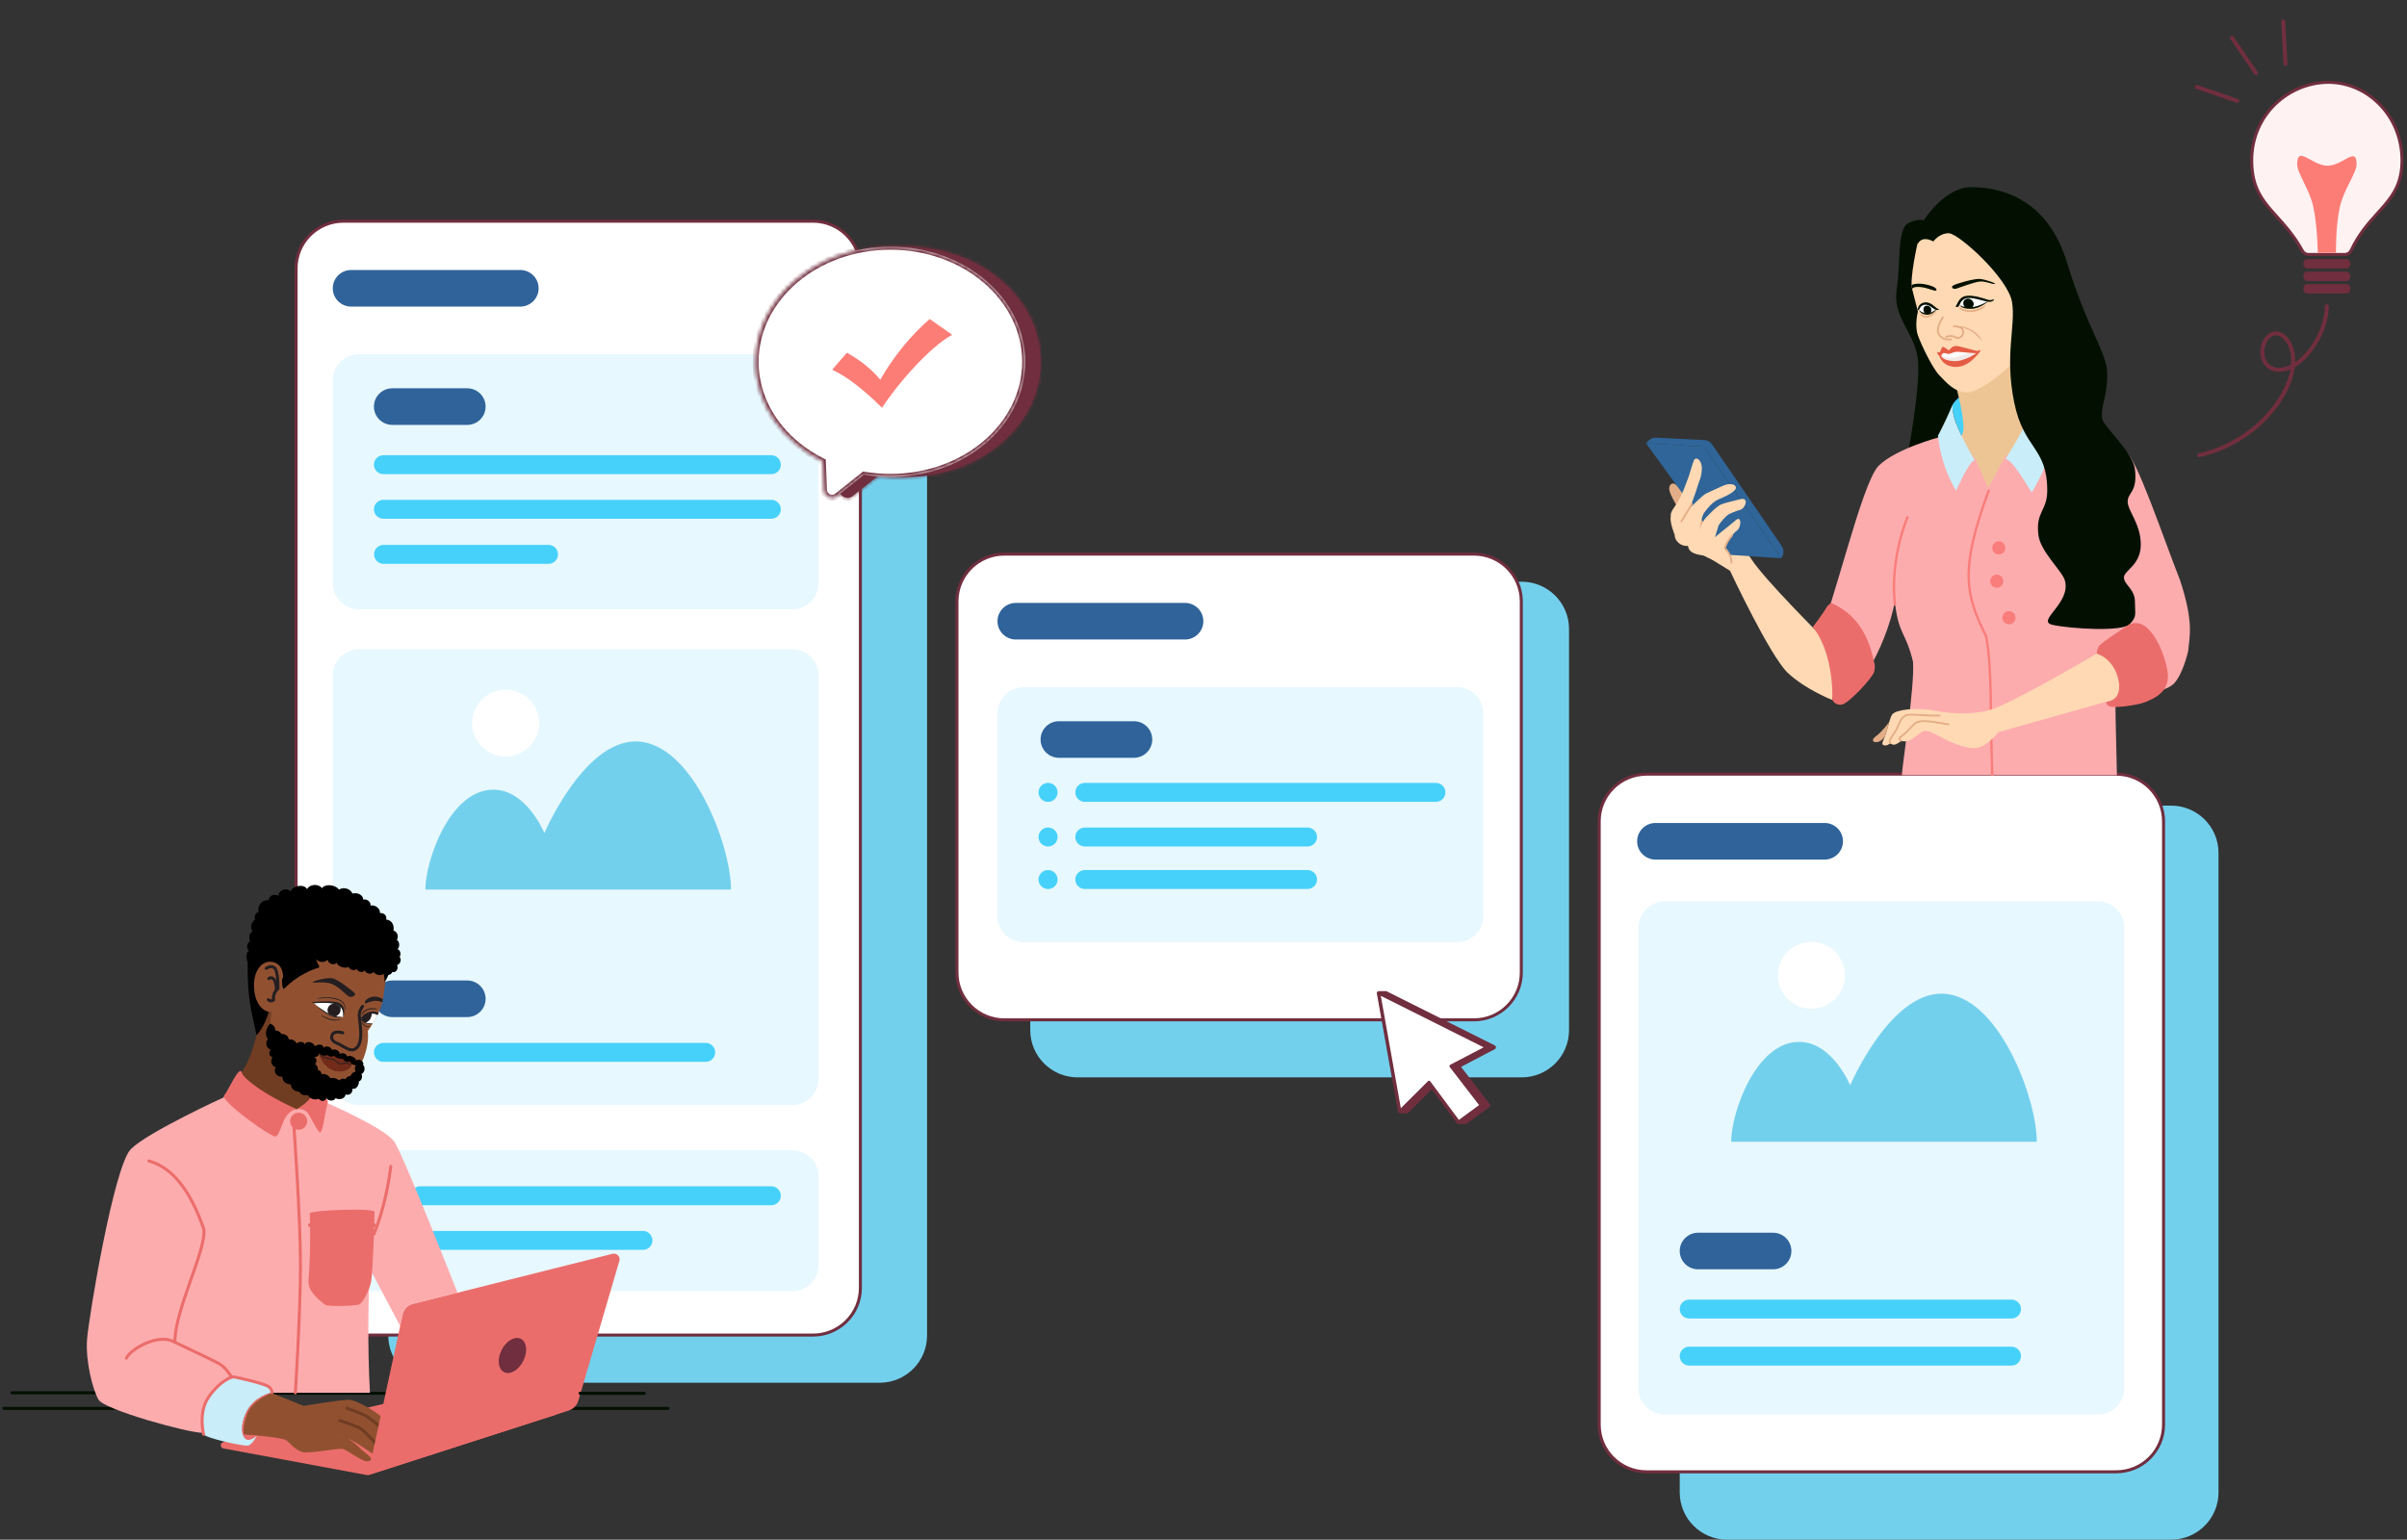 <svg width="597" height="382" viewBox="0 0 597 382" fill="none" xmlns="http://www.w3.org/2000/svg">
<rect x="0" y="0" width="597" height="382" fill="#333333" stroke="none"/>
<path d="M538.479 199.877H428.386C421.886 199.877 416.617 205.125 416.617 211.599V370.278C416.617 376.752 421.886 382 428.386 382H538.479C544.979 382 550.248 376.752 550.248 370.278V211.599C550.248 205.125 544.979 199.877 538.479 199.877Z" fill="#73D0ED"/>
<path d="M524.871 192.073H408.392C401.904 192.073 396.645 197.312 396.645 203.773V353.461C396.645 359.923 401.904 365.161 408.392 365.161H524.871C531.359 365.161 536.618 359.923 536.618 353.461V203.773C536.618 197.312 531.359 192.073 524.871 192.073Z" fill="white" stroke="#702E3E" stroke-width="0.75" stroke-miterlimit="10"/>
<path d="M452.549 204.184H410.61C408.092 204.184 406.051 206.216 406.051 208.724C406.051 211.231 408.092 213.264 410.61 213.264H452.549C455.067 213.264 457.107 211.231 457.107 208.724C457.107 206.216 455.067 204.184 452.549 204.184Z" fill="#2F639A"/>
<path d="M520.379 223.665H412.883C409.301 223.665 406.396 226.557 406.396 230.125V344.481C406.396 348.049 409.301 350.941 412.883 350.941H520.379C523.961 350.941 526.865 348.049 526.865 344.481V230.125C526.865 226.557 523.961 223.665 520.379 223.665Z" fill="#E7F8FE"/>
<path d="M439.755 305.841H421.175C418.658 305.841 416.617 307.873 416.617 310.381C416.617 312.888 418.658 314.921 421.175 314.921H439.755C442.272 314.921 444.313 312.888 444.313 310.381C444.313 307.873 442.272 305.841 439.755 305.841Z" fill="#2F639A"/>
<path d="M498.891 322.436H418.98C417.675 322.436 416.617 323.487 416.617 324.783C416.617 326.08 417.675 327.131 418.98 327.131H498.891C500.196 327.131 501.254 326.08 501.254 324.783C501.254 323.487 500.196 322.436 498.891 322.436Z" fill="#46D1FA"/>
<path d="M498.891 334.113H418.98C417.675 334.113 416.617 335.164 416.617 336.461C416.617 337.758 417.675 338.809 418.98 338.809H498.891C500.196 338.809 501.254 337.758 501.254 336.461C501.254 335.164 500.196 334.113 498.891 334.113Z" fill="#46D1FA"/>
<path d="M505.177 283.274C505.177 272.351 495.525 246.532 481.504 246.532C468.62 246.532 458.891 269.265 458.891 269.265C458.891 269.265 454.477 258.498 446.252 258.498C435.463 258.498 429.378 276.07 429.378 283.285H505.177V283.274Z" fill="#73D0ED"/>
<path d="M449.272 250.272C453.87 250.272 457.598 246.56 457.598 241.98C457.598 237.401 453.87 233.688 449.272 233.688C444.674 233.688 440.947 237.401 440.947 241.98C440.947 246.56 444.674 250.272 449.272 250.272Z" fill="white"/>
<path d="M218.164 66.7H108.071C101.571 66.7 96.302 71.948 96.302 78.422V331.343C96.302 337.817 101.571 343.065 108.071 343.065H218.164C224.664 343.065 229.933 337.817 229.933 331.343V78.422C229.933 71.948 224.664 66.7 218.164 66.7Z" fill="#73D0ED"/>
<path d="M201.635 54.878H85.201C78.701 54.878 73.432 60.126 73.432 66.6V319.521C73.432 325.995 78.701 331.243 85.201 331.243H201.635C208.135 331.243 213.404 325.995 213.404 319.521V66.6C213.404 60.126 208.135 54.878 201.635 54.878Z" fill="white" stroke="#702E3E" stroke-width="0.75" stroke-miterlimit="10"/>
<path d="M196.519 87.902H89.024C85.441 87.902 82.537 90.794 82.537 94.362V144.702C82.537 148.27 85.441 151.162 89.024 151.162H196.519C200.102 151.162 203.006 148.27 203.006 144.702V94.362C203.006 90.794 200.102 87.902 196.519 87.902Z" fill="#E7F8FE"/>
<path d="M196.519 285.365H89.024C85.441 285.365 82.537 288.258 82.537 291.826V313.893C82.537 317.461 85.441 320.354 89.024 320.354H196.519C200.102 320.354 203.006 317.461 203.006 313.893V291.826C203.006 288.258 200.102 285.365 196.519 285.365Z" fill="#E7F8FE"/>
<path d="M196.519 161.097H89.024C85.441 161.097 82.537 163.99 82.537 167.558V267.705C82.537 271.273 85.441 274.165 89.024 274.165H196.519C200.102 274.165 203.006 271.273 203.006 267.705V167.558C203.006 163.99 200.102 161.097 196.519 161.097Z" fill="#E7F8FE"/>
<path d="M129.035 66.989H87.096C84.578 66.989 82.537 69.021 82.537 71.529C82.537 74.036 84.578 76.069 87.096 76.069H129.035C131.553 76.069 133.594 74.036 133.594 71.529C133.594 69.021 131.553 66.989 129.035 66.989Z" fill="#2F639A"/>
<path d="M115.884 96.338H97.305C94.787 96.338 92.746 98.371 92.746 100.878C92.746 103.385 94.787 105.418 97.305 105.418H115.884C118.401 105.418 120.442 103.385 120.442 100.878C120.442 98.371 118.401 96.338 115.884 96.338Z" fill="#2F639A"/>
<path d="M115.884 243.262H97.305C94.787 243.262 92.746 245.295 92.746 247.802C92.746 250.309 94.787 252.342 97.305 252.342H115.884C118.401 252.342 120.442 250.309 120.442 247.802C120.442 245.295 118.401 243.262 115.884 243.262Z" fill="#2F639A"/>
<path d="M191.304 112.944H95.109C93.804 112.944 92.746 113.995 92.746 115.292C92.746 116.588 93.804 117.64 95.109 117.64H191.304C192.608 117.64 193.666 116.588 193.666 115.292C193.666 113.995 192.608 112.944 191.304 112.944Z" fill="#46D1FA"/>
<path d="M191.304 124.011H95.109C93.804 124.011 92.746 125.062 92.746 126.359C92.746 127.655 93.804 128.706 95.109 128.706H191.304C192.608 128.706 193.666 127.655 193.666 126.359C193.666 125.062 192.608 124.011 191.304 124.011Z" fill="#46D1FA"/>
<path d="M191.304 294.323H104.237C102.932 294.323 101.874 295.375 101.874 296.671C101.874 297.968 102.932 299.019 104.237 299.019H191.304C192.609 299.019 193.667 297.968 193.667 296.671C193.667 295.375 192.609 294.323 191.304 294.323Z" fill="#46D1FA"/>
<path d="M159.462 305.402H104.237C102.932 305.402 101.874 306.453 101.874 307.749C101.874 309.046 102.932 310.097 104.237 310.097H159.462C160.767 310.097 161.825 309.046 161.825 307.749C161.825 306.453 160.767 305.402 159.462 305.402Z" fill="#46D1FA"/>
<path d="M175.02 258.747H95.109C93.804 258.747 92.746 259.798 92.746 261.095C92.746 262.391 93.804 263.442 95.109 263.442H175.02C176.325 263.442 177.383 262.391 177.383 261.095C177.383 259.798 176.325 258.747 175.02 258.747Z" fill="#46D1FA"/>
<path d="M136.034 135.189H95.142C93.837 135.189 92.779 136.24 92.779 137.537C92.779 138.833 93.837 139.884 95.142 139.884H136.034C137.339 139.884 138.397 138.833 138.397 137.537C138.397 136.24 137.339 135.189 136.034 135.189Z" fill="#46D1FA"/>
<path d="M181.306 220.695C181.306 209.772 171.654 183.953 157.634 183.953C144.75 183.953 135.02 206.686 135.02 206.686C135.02 206.686 130.606 195.919 122.381 195.919C111.593 195.919 105.507 213.491 105.507 220.706H181.306V220.695Z" fill="#73D0ED"/>
<path d="M125.413 187.694C130.011 187.694 133.738 183.981 133.738 179.402C133.738 174.822 130.011 171.11 125.413 171.11C120.815 171.11 117.087 174.822 117.087 179.402C117.087 183.981 120.815 187.694 125.413 187.694Z" fill="white"/>
<path d="M95.109 299.03C96.414 299.03 97.472 297.976 97.472 296.677C97.472 295.377 96.414 294.323 95.109 294.323C93.804 294.323 92.746 295.377 92.746 296.677C92.746 297.976 93.804 299.03 95.109 299.03Z" fill="#83BAA0"/>
<path d="M95.109 310.108C96.414 310.108 97.472 309.055 97.472 307.755C97.472 306.455 96.414 305.402 95.109 305.402C93.804 305.402 92.746 306.455 92.746 307.755C92.746 309.055 93.804 310.108 95.109 310.108Z" fill="#83BAA0"/>
<path d="M377.392 144.323H267.299C260.799 144.323 255.53 149.571 255.53 156.045V255.582C255.53 262.056 260.799 267.304 267.299 267.304H377.392C383.892 267.304 389.161 262.056 389.161 255.582V156.045C389.161 149.571 383.892 144.323 377.392 144.323Z" fill="#73D0ED"/>
<path d="M365.556 137.474H249.121C242.621 137.474 237.352 142.722 237.352 149.196V241.307C237.352 247.781 242.621 253.029 249.121 253.029H365.556C372.056 253.029 377.325 247.781 377.325 241.307V149.196C377.325 142.722 372.056 137.474 365.556 137.474Z" fill="white" stroke="#702E3E" stroke-width="0.75" stroke-miterlimit="10"/>
<path d="M361.388 170.498H253.892C250.31 170.498 247.405 173.39 247.405 176.958V227.298C247.405 230.866 250.31 233.759 253.892 233.759H361.388C364.97 233.759 367.874 230.866 367.874 227.298V176.958C367.874 173.39 364.97 170.498 361.388 170.498Z" fill="#E7F8FE"/>
<path d="M281.23 178.934H262.651C260.134 178.934 258.093 180.967 258.093 183.474C258.093 185.982 260.134 188.014 262.651 188.014H281.23C283.748 188.014 285.789 185.982 285.789 183.474C285.789 180.967 283.748 178.934 281.23 178.934Z" fill="#2F639A"/>
<path d="M293.903 149.585H251.964C249.446 149.585 247.405 151.617 247.405 154.125C247.405 156.632 249.446 158.665 251.964 158.665H293.903C296.421 158.665 298.462 156.632 298.462 154.125C298.462 151.617 296.421 149.585 293.903 149.585Z" fill="#2F639A"/>
<path d="M356.138 194.241H269.072C267.767 194.241 266.709 195.293 266.709 196.589C266.709 197.886 267.767 198.937 269.072 198.937H356.138C357.443 198.937 358.501 197.886 358.501 196.589C358.501 195.293 357.443 194.241 356.138 194.241Z" fill="#46D1FA"/>
<path d="M324.296 205.32H269.072C267.767 205.32 266.709 206.371 266.709 207.667C266.709 208.964 267.767 210.015 269.072 210.015H324.296C325.601 210.015 326.659 208.964 326.659 207.667C326.659 206.371 325.601 205.32 324.296 205.32Z" fill="#46D1FA"/>
<path d="M259.943 198.948C261.248 198.948 262.306 197.894 262.306 196.595C262.306 195.295 261.248 194.241 259.943 194.241C258.639 194.241 257.581 195.295 257.581 196.595C257.581 197.894 258.639 198.948 259.943 198.948Z" fill="#46D1FA"/>
<path d="M259.943 210.015C261.248 210.015 262.306 208.961 262.306 207.662C262.306 206.362 261.248 205.308 259.943 205.308C258.639 205.308 257.581 206.362 257.581 207.662C257.581 208.961 258.639 210.015 259.943 210.015Z" fill="#46D1FA"/>
<path d="M324.296 215.865H269.072C267.767 215.865 266.709 216.916 266.709 218.213C266.709 219.509 267.767 220.56 269.072 220.56H324.296C325.601 220.56 326.659 219.509 326.659 218.213C326.659 216.916 325.601 215.865 324.296 215.865Z" fill="#46D1FA"/>
<path d="M259.943 220.572C261.248 220.572 262.306 219.518 262.306 218.218C262.306 216.919 261.248 215.865 259.943 215.865C258.639 215.865 257.581 216.919 257.581 218.218C257.581 219.518 258.639 220.572 259.943 220.572Z" fill="#46D1FA"/>
<path d="M2.96 345.549H23.643" stroke="#031001" stroke-width="0.75" stroke-linecap="round" stroke-linejoin="round"/>
<path d="M1 349.441H28.892" stroke="#031001" stroke-width="0.75" stroke-linecap="round" stroke-linejoin="round"/>
<path d="M67.665 345.679H95.912" stroke="#031001" stroke-width="0.75" stroke-linecap="round" stroke-linejoin="round"/>
<path d="M130.578 349.441H165.667" stroke="#031001" stroke-width="0.75" stroke-linecap="round" stroke-linejoin="round"/>
<path d="M78.538 269.239C76.554 274.908 78.11 279.611 78.11 279.611C78.11 279.611 79.047 287.544 74.153 287.735C69.259 287.926 60.708 277.909 60.708 277.909L57.573 269.16C57.573 269.16 60.801 265.863 62.5 260.67C64.199 255.477 65.144 250.289 65.144 250.289L67.289 251.142C67.289 251.142 67.186 255.773 69.151 260.156C71.116 264.539 73.474 267.314 78.538 269.239Z" fill="#703D22"/>
<path d="M81.246 273.715C81.246 273.715 95.539 279.913 97.822 283.297C100.104 286.681 113.471 320.73 113.471 320.73L102.115 323.583C101.025 323.86 100.183 324.73 99.94 325.826L99.257 328.996L92.279 315.798C92.138 317.307 91.895 318.708 91.483 319.951V321.363C91.483 321.363 91.07 333.216 91.754 345.549H67.444C67.444 345.549 67.359 344.933 66.794 344.368C66.23 343.803 58.693 341.634 58.168 341.634C57.642 341.634 53.682 342.95 51.518 347.278C49.45 351.413 50.366 355.503 50.366 355.503C46.575 355.503 25.869 349.758 24.434 347.261C22.999 344.764 21.18 337.769 21.593 332.306C22.005 326.843 28.248 289.302 32.468 285.082C36.688 280.862 55.546 272.235 55.546 272.235C55.546 272.235 69.953 275.596 73.63 275.173C77.308 274.749 81.257 273.715 81.257 273.715H81.246Z" fill="#FDACAE"/>
<path d="M72.907 279.557C72.907 279.557 74.523 301.838 74.523 313.866C74.523 325.894 73.252 345.577 73.252 345.577" stroke="#EB6D6B" stroke-width="0.75" stroke-linecap="round" stroke-linejoin="round"/>
<path d="M91.268 349.221L101.144 346.859L137.391 349.034C138.538 349.102 138.741 350.707 137.645 351.063L91.24 366.011L55.399 359.362C54.557 359.204 54.529 358.012 55.36 357.814" fill="#EB6D6B"/>
<path d="M84.178 245.744C84.37 245.801 84.365 244.631 85.517 244.021C86.72 243.383 88.726 244.004 88.794 243.84C88.822 243.773 86.613 243.055 85.234 243.959C84.138 244.677 84.076 245.71 84.184 245.744H84.178Z" fill="black"/>
<path d="M59.925 265.902C59.925 267.45 66.263 272.026 73.619 275.172C73.619 275.172 72.71 275.122 71.388 276.444C70.066 277.766 69.331 281.986 68.252 281.986C67.173 281.986 56.58 274.647 55.433 272.037C56.727 270.433 59.139 264.585 59.925 265.902Z" fill="#EB6D6B"/>
<path d="M77.557 268.534C78.568 271.676 76.297 273.506 73.625 275.167C73.625 275.167 75.184 274.975 76.105 275.896C77.026 276.817 78.721 280.935 79.398 280.935C80.076 280.935 80.545 276.223 81.336 273.382C80.986 271.93 77.817 268.241 77.557 268.534Z" fill="#EB6D6B"/>
<path d="M36.92 288.048C42.812 289.635 47.27 295.505 50.546 304.923C51.27 310.002 43.371 324.866 43.371 332.899" stroke="#EB6D6B" stroke-width="0.75" stroke-linecap="round" stroke-linejoin="round"/>
<path d="M31.366 336.956C32.377 334.685 39.044 330.945 42.806 332.753C46.569 334.56 53.298 337.656 54.682 338.538C56.066 339.419 57.45 341.634 57.45 341.634" stroke="#EB6D6B" stroke-width="0.75" stroke-linecap="round" stroke-linejoin="round"/>
<path d="M95.878 356.763C95.878 356.763 97.121 356.893 96.895 356.283C96.669 355.673 95.364 352.102 94.183 351.153C92.997 350.21 88.54 347.295 86.455 347.295C84.37 347.295 75.314 348.809 75.314 348.809L67.252 345.549C67.252 345.549 63.817 346.199 61.535 349.616C59.247 353.034 60.326 355.899 60.326 355.899C60.326 355.899 69.84 356.503 70.964 357.339C72.088 358.176 73.359 359.876 75.116 360.283C76.873 360.69 84.15 359.187 85.099 359.503C86.048 359.82 89.856 362.56 90.935 362.56C92.014 362.56 92.308 361.995 91.788 361.481C91.268 360.966 89.427 359.514 88.879 358.916C88.331 358.317 86.432 356.831 85.438 356.503C84.444 356.176 82.76 356.091 82.76 356.091C83.743 356.136 84.658 356.243 85.438 356.503C85.438 356.503 87.76 357.565 88.658 358.176C89.562 358.786 92.404 360.588 93.042 361.079C93.681 361.571 95.731 361.238 94.856 360.057C93.844 358.701 92.918 357.695 92.432 357.13C91.833 356.43 90.675 355.396 89.986 354.712C89.297 354.023 84.376 352.424 84.376 352.424C86.229 353.04 87.816 353.622 89.054 354.17C89.054 354.17 94.455 359.068 95.618 359.814C96.782 360.565 97.257 359.379 96.68 358.283C96.155 357.283 95.246 355.492 94.302 354.017C93.359 352.543 92.037 352.074 91.223 351.492C90.409 350.91 86.144 349.368 86.144 349.368C87.839 350.001 89.816 350.769 91.223 351.492C92.189 351.989 93.76 352.995 94.302 354.017C94.924 355.198 95.268 355.068 95.884 356.763H95.878Z" fill="#915131"/>
<path d="M96.923 289.381C95.686 299.573 92.743 306.172 92.743 306.172" stroke="#EB6D6B" stroke-width="0.75" stroke-linecap="round" stroke-linejoin="round"/>
<path d="M76.845 301.025C76.845 300.273 92.89 299.601 92.89 300.674C92.89 301.748 92.528 315.437 92.031 317.962C91.534 320.487 89.839 323.386 89.048 323.668C88.257 323.951 81.359 324.306 80.562 323.668C79.766 323.03 76.178 320.487 76.512 317.629C77.173 309.934 76.845 301.776 76.845 301.019V301.025Z" fill="#EB6D6B"/>
<path d="M74.071 279.929C75.035 279.929 75.817 279.148 75.817 278.184C75.817 277.22 75.035 276.438 74.071 276.438C73.107 276.438 72.325 277.22 72.325 278.184C72.325 279.148 73.107 279.929 74.071 279.929Z" fill="#EB6D6B" stroke="#EB6D6B" stroke-width="0.75" stroke-linecap="round" stroke-linejoin="round"/>
<path d="M76.907 303.963L86.5 306.172L92.748 303.963" stroke="#EB6D6B" stroke-linecap="round" stroke-linejoin="round"/>
<path d="M86.02 349.368C86.02 349.368 90.285 350.904 91.099 351.492C91.912 352.079 93.692 353.407 94.178 354.017C94.664 354.627 96.031 357.283 96.556 358.283C97.132 359.379 96.658 360.559 95.494 359.814" stroke="#703D22" stroke-width="0.75" stroke-linecap="round" stroke-linejoin="round"/>
<path d="M84.251 352.424C84.251 352.424 89.172 354.023 89.861 354.712C90.551 355.402 91.709 356.43 92.308 357.13C92.794 357.701 93.726 358.701 94.731 360.057" stroke="#703D22" stroke-width="0.75" stroke-linecap="round" stroke-linejoin="round"/>
<path d="M99.906 325.984L91.336 365.565C91.291 365.763 91.483 365.932 91.675 365.87L141.058 349.961C142.216 349.588 143.114 348.667 143.453 347.498L153.622 312.827C153.927 311.787 152.984 310.804 151.933 311.07L102.274 323.544C101.087 323.843 100.172 324.787 99.912 325.984H99.906Z" fill="#EB6D6B"/>
<path d="M58.162 341.634C57.45 341.634 53.106 343.419 51.286 347.498C49.191 352.204 49.998 354.927 50.49 355.853C50.981 356.78 60.315 358.859 61.467 358.661C62.62 358.464 63.704 356.181 63.704 356.181C63.704 356.181 61.715 357.752 60.947 356.983C60.179 356.215 59.354 353.825 61.235 350.147C63.122 346.475 67.439 345.503 67.439 345.503C67.439 345.503 67.467 345.006 66.919 344.458C66.173 343.713 58.88 341.634 58.162 341.634Z" fill="#C9EDF9"/>
<path d="M67.439 345.498C67.439 345.498 62.885 346.351 61.009 350.611C59.134 354.865 60.297 356.876 61.297 357.17C62.297 357.464 63.704 356.181 63.704 356.181L60.507 355.854C60.507 355.854 59.953 354.136 61.365 350.656C62.772 347.176 67.439 345.628 67.439 345.628V345.504V345.498Z" fill="#EB6D6B"/>
<path d="M50.49 355.853C50.49 355.853 49.111 350.447 51.705 346.673C54.298 342.899 57.241 341.453 58.162 341.634C59.083 341.809 65.97 343.323 66.789 344.142C67.614 344.967 67.439 345.504 67.439 345.504" stroke="#EB6D6B" stroke-width="0.75" stroke-linecap="round" stroke-linejoin="round"/>
<path d="M129.79 337.649C130.936 335.366 130.661 332.909 129.175 332.163C127.689 331.417 125.554 332.663 124.408 334.947C123.261 337.231 123.536 339.687 125.023 340.433C126.509 341.18 128.643 339.933 129.79 337.649Z" fill="#702E3E"/>
<path d="M143.933 345.679H159.757" stroke="#031001" stroke-width="0.75" stroke-linecap="round" stroke-linejoin="round"/>
<path d="M143.933 345.679H159.757" stroke="#031001" stroke-width="0.75" stroke-linecap="round" stroke-linejoin="round"/>
<path d="M95.441 239.961C95.952 242.004 95.233 246.694 94.835 248.665C94.436 250.636 92.062 254.713 91.245 255.764C91.298 257.13 91.454 259.109 90.211 262.421C88.968 265.734 84.877 271.05 80.221 270.545C77.018 269.984 71.776 267.782 68.387 260.181C64.998 252.579 68.849 241.259 74.715 237.335C80.575 233.41 85.011 232.551 89.182 233.677C93.353 234.803 94.935 237.922 95.441 239.966L95.441 239.961Z" fill="#915131"/>
<path d="M77.572 243.732C77.328 243.506 80.942 242.434 82.418 242.714C83.895 242.995 87.407 245.842 87.931 246.332C88.455 246.821 87.37 247.643 86.525 247.225C85.68 246.807 83.664 244.244 81.499 243.892C79.333 243.54 77.816 243.952 77.571 243.727L77.572 243.732Z" fill="#241E20"/>
<path d="M94.981 247.894C94.981 247.894 93.675 246.945 92.098 247.365C91.265 247.613 91.121 247.815 90.817 248.057C90.512 248.299 90.333 248.973 90.636 248.961C90.94 248.949 91.144 248.662 92.437 248.391C93.73 248.12 94.83 248.66 94.83 248.66C94.888 248.393 94.942 248.136 94.976 247.89L94.981 247.894Z" fill="#241E20"/>
<path d="M89.674 253.576C89.746 253.529 90.098 254.251 90.889 254.558C91.55 254.797 92.097 254.476 91.945 254.605C91.841 254.697 91.38 254.965 90.778 254.714C89.963 254.427 89.598 253.623 89.67 253.576L89.674 253.576Z" fill="#241E20"/>
<path d="M93.56 250.405C93.531 250.544 92.264 250.108 90.968 250.688C89.909 251.185 89.651 252.21 89.672 251.88C89.687 251.645 89.912 250.876 90.915 250.46C92.214 249.835 93.589 250.267 93.56 250.405Z" fill="#241E20"/>
<path d="M85.568 250.698C85.465 250.702 85.777 249.273 84.623 248.465C82.029 247.067 79.022 247.87 78.641 247.763C78.308 247.668 82.383 246.833 84.744 248.314C85.903 249.116 85.67 250.694 85.568 250.698Z" fill="#241E20"/>
<path d="M84.63 252.925C84.629 252.886 83.582 253.069 82.593 252.97C81.312 252.79 79.661 251.796 79.616 251.901C79.571 252.01 81.371 253.052 82.474 253.171C83.454 253.285 84.63 253.038 84.626 252.925L84.63 252.925Z" fill="#241E20"/>
<path d="M89.934 249.684C89.934 249.684 89.347 250.33 89.123 251.505C88.9 252.68 90.649 258.821 88.007 260.316C86.937 260.922 85.337 259.725 84.185 259.103C83.429 258.692 81.828 258.342 82.362 256.851C82.831 255.539 84.991 256.254 84.991 256.254" stroke="#241E20" stroke-width="0.75" stroke-linecap="round" stroke-linejoin="round"/>
<path d="M79.109 261.277C79.109 261.277 79.328 262.866 80.779 264.363C82.229 265.86 84.209 266.106 85.651 265.643C87.094 265.18 87.294 264.045 87.294 264.045C86.639 264.203 86.098 263.778 85.489 263.743C84.88 263.708 84.506 263.678 83.996 263.669C83.486 263.659 83.225 263.238 82.556 262.818C81.888 262.398 81.317 262.837 80.326 262.302C79.334 261.768 79.109 261.272 79.109 261.272L79.109 261.277Z" fill="#722A19"/>
<path d="M79.109 261.277C79.526 261.912 79.47 261.728 80.328 262.371C81 262.747 82.114 262.786 82.556 262.823C83.269 262.879 83.481 263.532 83.996 263.674C84.511 263.815 84.817 263.735 85.316 263.715C85.869 263.694 86.303 264.005 87.291 263.966C87.771 263.948 87.988 263.233 87.597 263.254C87.406 263.261 87.186 263.152 87.186 263.152C86.759 262.757 86.888 262.669 86.246 262.434C85.749 262.252 85.058 262.623 84.749 262.615C84.44 262.607 84.587 261.989 83.887 261.629C83.082 261.215 81.91 261.466 80.985 261.365C80.311 261.288 79.815 260.896 79.525 260.741C79.109 260.512 78.953 261.043 79.11 261.281L79.109 261.277Z" fill="#722A19"/>
<path d="M95.39 243.639C95.39 243.639 95.785 238.916 90.457 236.635C85.129 234.353 79.394 236.597 78.594 237.431C77.794 238.265 79.906 239.917 78.881 240.147C77.855 240.377 73.731 241.94 70.58 245.208C69.821 245.997 69.954 242.402 69.954 242.402C68.543 244.647 67.181 247.405 66.609 251.23C66.175 252.623 65.159 255.263 63.644 256.847C62.456 251.083 61.313 248.137 61.424 238.689C60.899 237.563 61.084 236.245 61.723 235.91C60.994 235.154 61.26 233.861 62.035 233.579C61.613 232.778 61.826 231.405 62.653 231.071C61.671 229.63 62.876 228.519 62.876 228.519C64.129 226.23 85.23 220.916 89.836 226.222C94.443 231.528 94.468 237.627 95.787 238.927C97.637 240.749 95.392 243.65 95.392 243.65L95.382 243.647L95.39 243.639Z" fill="black"/>
<path d="M87.202 264.073C86.797 264.118 86.523 264.134 86.254 263.997C86.119 263.929 85.993 263.865 85.92 263.858C85.723 263.832 85.455 263.891 85.198 263.945C84.843 264.023 84.479 264.106 84.185 263.999C83.877 263.889 83.609 263.669 83.35 263.454C83.168 263.299 82.996 263.159 82.831 263.082C82.496 262.919 81.963 262.822 81.445 262.724C80.961 262.635 80.516 262.52 80.27 262.388C79.595 262.032 79.388 261.751 79.29 261.622C79.248 261.57 79.018 261.207 79.045 261.142C79.063 261.102 79.174 261.313 79.257 261.418C79.515 261.746 79.791 261.921 80.381 262.202C80.6 262.306 81.03 262.402 81.494 262.487C82.028 262.584 82.576 262.685 82.94 262.862C83.13 262.953 83.312 263.107 83.505 263.266C83.748 263.468 83.996 263.678 84.265 263.771C84.493 263.85 84.824 263.778 85.139 263.707C85.416 263.647 85.703 263.582 85.945 263.617C86.058 263.632 86.188 263.701 86.353 263.782C86.613 263.914 86.864 263.939 87.207 263.926C87.275 263.923 87.488 263.851 87.49 263.919C87.493 263.988 87.256 264.066 87.193 264.078L87.202 264.073Z" fill="#241E20"/>
<path d="M70.199 242.436C70.199 242.436 70.44 239.207 67.557 238.658C64.673 238.109 62.309 241.578 63.159 246.397C64.008 251.216 67.294 251.142 67.294 251.142C67.989 248.09 69.019 245.1 70.204 242.441L70.199 242.436Z" fill="#915131"/>
<path d="M77.831 248.873C77.831 248.873 82.379 248.239 84.047 249.037C85.715 249.834 85.116 252.303 85.116 252.303C85.116 252.303 84.048 252.438 82.565 252.128C81.083 251.819 77.836 248.868 77.836 248.868L77.831 248.873Z" fill="white"/>
<path d="M77.309 248.677C77.309 248.677 82.976 247.956 84.448 249.011C85.921 250.067 85.237 252.269 85.116 252.318C84.996 252.367 85.535 250.479 84.006 249.489C82.473 248.5 78.528 248.885 78.165 248.899C77.568 248.922 77.314 248.677 77.314 248.677L77.309 248.677Z" fill="#241E20"/>
<path d="M84.838 252.329C84.834 252.246 83.58 252.378 82.421 251.933C80.913 251.237 78.527 249.507 78.728 249.759C78.929 250.011 80.963 251.627 82.262 252.14C83.418 252.615 84.841 252.417 84.838 252.329Z" fill="#241E20"/>
<path d="M82.806 249.002C82.806 249.002 81.827 249.04 81.396 249.924C80.965 250.809 81.518 251.537 81.518 251.537L82.378 251.984L83.218 252.265C83.218 252.265 84.243 251.676 84.395 251.047C84.547 250.419 84.457 249.854 84.457 249.854C84.06 249.365 83.505 249.087 82.816 248.997L82.806 249.002Z" fill="#241E20"/>
<path d="M89.564 252.742C89.564 252.742 91.074 251.144 92.323 251.238C93.571 251.331 93.59 251.801 93.59 251.801C93.218 252.56 92.82 253.287 92.401 253.984C91.956 254.021 91.535 254.038 91.239 253.976C91.239 253.976 90.888 253.901 90.484 253.731C90.081 253.56 89.564 252.752 89.564 252.752L89.564 252.742Z" fill="white"/>
<path d="M89.65 252.945C89.716 252.888 90.14 253.573 90.957 253.796C91.641 253.97 92.554 253.895 92.418 254.038C92.323 254.139 91.491 254.147 90.866 253.961C90.025 253.758 89.583 252.996 89.65 252.945Z" fill="#241E20"/>
<path d="M89.487 252.657C89.634 252.421 90.121 251.579 91.5 251.113C92.878 250.648 93.894 251.319 93.894 251.319C94.02 251.402 93.694 251.841 93.59 251.801C93.59 251.801 92.658 251.274 91.479 251.58C90.3 251.885 89.54 252.895 89.46 252.982C89.38 253.068 89.334 252.894 89.482 252.657L89.487 252.657Z" fill="#241E20"/>
<path d="M92.256 251.407C92.256 251.407 92.15 252.21 91.854 252.776C91.557 253.341 90.73 253.751 90.629 253.784C89.634 253.416 89.563 252.855 89.563 252.855C89.563 252.855 89.808 252.223 90.618 251.755C91.428 251.288 92.251 251.402 92.251 251.402L92.256 251.407Z" fill="#241E20"/>
<path d="M66.026 240.252C66.026 240.252 67.24 239.347 68.13 240.17C69.02 240.993 68.941 245.245 68.941 245.245C68.014 246.114 67.733 247.071 67.846 248.091C67.846 248.091 67.226 248.649 66.55 248.029" stroke="#241E20" stroke-width="0.75" stroke-linecap="round" stroke-linejoin="round"/>
<path d="M66.679 242.785C66.679 242.785 67.219 242.303 67.859 242.89C68.5 243.478 68.583 245.617 68.583 245.617" stroke="#241E20" stroke-width="0.75" stroke-linecap="round" stroke-linejoin="round"/>
<path d="M67.962 232.96C66.959 233.639 65.708 233.393 65.03 232.214C63.396 232.678 62.811 231.393 63.226 230.199C62.67 230.036 62.523 228.633 63.378 228.434C62.966 227.571 63.227 226.465 64.165 226.249C63.714 224.857 64.882 223.205 66.572 223.365C67.026 221.869 67.952 221.838 69.094 222.23C69.045 220.994 70.848 220.012 72.098 221.165C72.798 219.484 75.605 219.375 76.155 220.601C76.588 219.622 78.63 218.971 79.869 220.341C80.673 219.172 83.308 219.525 84.061 220.721C85.268 219.96 86.918 220.494 87.417 221.695C88.7 221.345 90.061 222.052 90.106 223.206C91.114 222.908 92.12 223.974 91.871 224.67C92.822 224.439 94.223 225.117 94.278 226.532C95.513 226.484 96.007 227.423 95.762 228.118C97.371 228.331 97.795 229.719 97.586 230.874C98.814 231.24 98.84 232.731 98.401 233.199C99.113 233.47 99.249 235.058 98.565 235.499C99.445 235.695 99.469 237.015 99.101 237.407C99.603 237.871 99.425 239.204 98.505 239.401C98.9 240.537 98.141 241.413 97.304 241.138C97.039 241.921 95.866 242.248 95.34 241.311C94.792 242.294 93.328 242.011 92.625 241.164C92.132 241.892 90.7 241.602 90.477 240.736C90.093 241.437 88.667 241.194 88.511 240.38C88.019 240.911 86.828 240.768 86.432 239.868C85.633 240.424 83.735 239.812 83.518 238.863C82.841 239.594 81.468 239.191 81.251 238.113C80.263 239.179 78.4 238.607 77.938 237.308C76.589 238.443 74.851 237.318 74.952 236.007C74.048 236.599 73.116 236.262 72.646 235.203C71.689 235.623 70.99 235.452 70.569 234.373C68.915 235.271 67.76 233.815 67.962 232.96Z" fill="black"/>
<path d="M67.129 253.978C67.79 254.351 68.335 254.807 68.278 255.711C68.859 255.561 69.509 256.015 69.796 256.52C70.857 256.554 71.405 256.889 71.65 257.87C72.489 257.818 73.163 258.117 73.614 258.899C74.096 258.335 75.284 258.318 75.557 259.056C76.282 257.989 77.888 258.753 78.106 259.588C78.789 259.045 80.055 258.912 80.33 259.966C80.65 259.332 82.205 259.651 82.299 260.496C83.075 260.132 84.143 260.592 84.274 261.46C85.023 261.109 85.85 261.396 86.117 262.089C87.022 261.664 88.406 262.532 88.292 263.106C89.375 262.467 90.425 263.623 90.055 264.257C90.613 264.627 90.581 266.051 89.63 266.497C90.07 267.133 89.578 268.206 89.023 268.275C89.08 269.071 88.426 270.442 87.397 270.09C87.579 270.839 86.898 271.937 85.732 271.539C85.533 272.505 84.48 273.011 83.195 272.478C82.901 273.339 81.215 273.149 80.976 272.439C80.645 273.329 79.65 273.374 79.06 272.619C77.962 273.031 76.815 272.576 76.364 271.699C75.427 271.817 74.643 271.676 74.251 270.883C73.044 270.782 72.191 270.169 72.141 269.065C70.917 268.932 70.07 268.416 69.992 267.107C68.663 267.297 67.685 265.945 68.4 264.764C67.096 264.482 67.087 262.953 67.612 262.262C66.599 262.106 66.661 260.913 67.181 260.399C65.899 260.131 65.772 258.467 66.478 257.715C65.411 256.897 66.175 254.434 67.127 253.983L67.129 253.978ZM77.896 262.24C78.489 262.41 78.729 263.358 78.149 264.015C78.486 264.231 78.987 264.782 78.815 265.462C79.53 265.564 79.745 266.17 79.736 266.515C80.661 266.308 81.4 266.708 82 267.531C82.777 267.289 83.467 267.53 84.113 268.041C84.715 267.544 85.098 267.543 85.662 267.735C85.894 267.36 86.425 266.861 86.901 267.023C87.183 266.196 87.781 265.967 88.193 265.865C87.901 265.279 88.003 264.612 88.297 264.264C87.747 264.382 87.019 263.902 86.815 263.314C86.221 263.708 85.261 263.296 85.052 262.628C84.543 262.835 83.152 262.519 82.939 261.876C82.434 262.316 81.542 262.186 81.173 261.711C80.509 262.134 79.75 261.938 79.142 261.266C79.2 261.993 78.493 262.301 77.903 262.237L77.896 262.24Z" fill="black"/>
<path d="M477.183 54.622C477.183 54.622 475.56 54.238 473.413 55.287C470.504 56.708 471.457 64.697 470.442 71.688C469.422 78.684 474.32 81.825 475.56 88.291C476.8 94.758 472.674 115.5 472.674 115.5L489.335 113.019L476.963 58.506" fill="#031001"/>
<path d="M484.319 100.345C485.327 98.733 486.714 98.141 486.714 98.141C487.993 103.908 488.371 107.235 486.838 108.768C486.838 108.768 483.851 103.097 484.319 100.345Z" fill="#45D1FA"/>
<path d="M485.389 96.782C485.389 96.782 487.311 103.959 486.945 106.846C486.579 109.732 481.884 111.706 481.884 111.706C481.884 111.706 484.685 124.306 494.317 124.306C503.949 124.306 508.233 107.917 508.233 107.917C508.233 107.917 502.14 103.542 500.821 99.719C499.502 95.897 498.927 89.244 498.927 89.244L485.389 96.788V96.782Z" fill="#EDC595"/>
<path d="M428.702 131.337C426.966 127.757 422.423 126.144 420.433 124.763C420.433 124.763 416.922 121.482 415.857 120.416C414.792 119.351 413.631 120.32 414.121 121.955C414.611 123.59 417.689 128.693 417.689 128.693L424.61 134.765L428.702 131.337Z" fill="#E2AD86"/>
<path d="M481.068 108.45C481.068 108.45 470.196 111.32 465.941 115.577C461.685 119.833 454.375 152.11 451.326 156.756C454.454 161.401 454.421 172.97 454.421 172.97C459.223 176.162 467.863 160.528 469.965 149.297C470.934 157.697 472.608 156.491 474.485 164.187C474.913 170.851 471.736 189.833 471.736 192.314H525.052C525.052 190.358 524.674 178.231 524.674 174.138C524.674 174.138 536.747 172.04 539.097 169.689C541.448 167.338 542.716 161.554 542.716 161.554C543.031 158.002 544.204 154.602 540.732 144.009C536.623 133.601 529.798 113.248 527.318 112.278C524.838 111.309 509.671 109.837 509.671 109.837L497.362 113.18L493.197 121.057L489.736 113.496L481.079 108.456L481.068 108.45Z" fill="#FDACAE"/>
<path d="M497.406 113.876C499.108 114.215 501.565 118.488 503.915 122.192C506.384 118.139 508.543 113.594 509.253 106.744C507.489 104.066 505.747 101.264 504.062 98.141C504.704 101.8 501.238 107.737 497.411 113.876H497.406Z" fill="#C9EDF9"/>
<path d="M504.057 98.141C502.856 97.097 501.002 97.233 501.002 97.233C501.605 99.043 502.507 100.672 503.561 102.205C503.561 102.205 504.355 99.821 504.057 98.141Z" fill="#0B5243"/>
<path d="M489.78 114.192C488.506 114.536 486.782 118.398 485.119 121.752C483.141 118.206 481.388 114.214 480.655 108.131C481.907 105.707 483.135 103.17 484.319 100.345C483.941 103.615 486.72 108.819 489.78 114.186V114.192Z" fill="#C9EDF9"/>
<path d="M451.381 157.457C451.381 157.457 437.691 143.78 434.495 138.875C431.542 134.342 428.921 131.889 428.921 131.889L424.61 138.852L429.09 141.598C429.09 141.598 439.027 162.847 443.462 166.985C447.898 171.123 454.475 173.677 454.475 173.677C454.836 162.599 452.356 159.233 451.381 157.463V157.457Z" fill="#FFD9B3"/>
<path d="M493.24 121.752C485.891 141.615 487.616 147.782 492.615 157.874C494.12 165.66 493.596 176.88 494.125 192.193" stroke="#F97D7B" stroke-width="0.587" stroke-miterlimit="10" stroke-linecap="round"/>
<path d="M495.755 137.555C496.654 137.555 497.383 136.826 497.383 135.926C497.383 135.026 496.654 134.297 495.755 134.297C494.855 134.297 494.126 135.026 494.126 135.926C494.126 136.826 494.855 137.555 495.755 137.555Z" fill="#F97D7B"/>
<path d="M495.253 145.815C496.152 145.815 496.881 145.085 496.881 144.186C496.881 143.286 496.152 142.556 495.253 142.556C494.353 142.556 493.624 143.286 493.624 144.186C493.624 145.085 494.353 145.815 495.253 145.815Z" fill="#F97D7B"/>
<path d="M498.274 154.892C499.173 154.892 499.903 154.162 499.903 153.262C499.903 152.363 499.173 151.633 498.274 151.633C497.374 151.633 496.645 152.363 496.645 153.262C496.645 154.162 497.374 154.892 498.274 154.892Z" fill="#F97D7B"/>
<path d="M449.623 155.574C449.623 155.574 452.294 152.039 452.937 150.855C453.579 149.671 454.351 149.671 454.351 149.671C460.055 152.18 463.465 157.198 464.851 164.437C464.851 164.437 465.19 165.187 464.851 166.642C464.513 168.096 458.584 174.478 456.876 174.794C455.169 175.11 454.475 173.678 454.475 173.678C454.65 166.861 452.92 159.532 449.623 155.58V155.574Z" fill="#EB6D6B"/>
<path d="M524.724 112.89C524.724 112.89 517.966 123.669 523.038 136.67" stroke="#0B5243" stroke-width="0.44" stroke-linecap="round" stroke-linejoin="round"/>
<path d="M475.566 60.559C475.566 60.559 473.604 69.134 474.258 71.688L475.695 77.32C475.695 77.32 474.799 80.68 475.695 83.212C476.592 85.743 479.398 91.499 481.044 93.146C482.588 94.69 484.595 97.357 487.999 97.357C491.403 97.357 501.745 89.188 501.745 85.518V80.985C501.745 78.104 505.933 68.282 501.745 59.775C497.558 51.262 489.572 52.051 484.076 53.489C478.581 54.926 475.566 60.559 475.566 60.559Z" fill="#FFD9B3"/>
<path d="M494.734 70.464C495.495 70.408 492.39 69.275 490.975 69.201C489.56 69.128 485.187 70.368 484.454 70.819C483.721 71.27 484.426 71.851 485.221 71.614C486.015 71.378 489.611 69.963 491.082 69.85C492.553 69.737 493.973 70.521 494.729 70.464H494.734Z" fill="#031001"/>
<path d="M479.449 71.112C478.44 70.656 476.518 70.205 474.974 70.447C474.495 70.532 474.123 70.729 474.123 70.729C474.146 71.067 474.185 71.389 474.258 71.682C474.258 71.682 474.354 71.361 475.053 71.225C476.964 70.972 479.083 71.975 479.827 72.105C480.571 72.234 480.458 71.564 479.449 71.107V71.112Z" fill="#031001"/>
<path d="M481.89 78.724C481.89 78.724 479.973 81.391 480.898 82.992C481.822 84.593 483.891 84.193 483.891 84.193" stroke="#E2AD86" stroke-width="0.44" stroke-linecap="round" stroke-linejoin="round"/>
<path d="M484.589 80.934C484.589 80.934 486.94 80.849 486.94 82.36C486.94 83.871 485.384 83.871 485.384 83.871" stroke="#E2AD86" stroke-width="0.44" stroke-linecap="round" stroke-linejoin="round"/>
<path d="M482.729 83.595C483.518 83.178 484.645 83.37 485.389 83.877" stroke="#E2AD86" stroke-width="0.44" stroke-linecap="round" stroke-linejoin="round"/>
<path d="M493.241 74.602C493.241 74.602 489.104 73.616 487.903 73.616C486.703 73.616 485.891 75.414 485.891 75.414C485.891 75.414 486.297 76.609 488.867 76.429C491.437 76.249 493.241 74.602 493.241 74.602Z" fill="white"/>
<path d="M480.368 76.643C480.368 76.643 478.638 75.155 477.364 75.217C476.09 75.279 475.853 76.553 475.853 76.553C475.853 76.553 476.073 77.771 477.629 77.906C479.184 78.042 480.368 76.643 480.368 76.643Z" fill="white"/>
<path d="M494.509 74.253C494.424 74.287 493.765 74.619 492.965 74.349C492.164 74.078 489.352 73.091 487.582 73.424C485.812 73.757 485.497 75.476 485.17 75.837C484.843 76.198 485.418 76.305 485.767 76.012C486.117 75.719 486.258 74.388 487.655 74.005C489.053 73.621 491.995 74.71 492.993 74.851C493.99 74.992 494.323 74.631 494.447 74.54C494.571 74.45 494.593 74.213 494.509 74.253Z" fill="#031001"/>
<path d="M488.146 74.084C488.833 74.084 489.369 74.715 489.498 75.144C489.628 75.572 489.419 76.44 488.557 76.44C487.695 76.44 487.216 76.412 486.985 75.521C486.753 74.631 487.464 74.084 488.151 74.084H488.146Z" fill="#031001"/>
<path d="M493.241 74.602C493.241 74.602 490.845 76.22 488.698 76.22C486.551 76.22 486.128 75.713 486.128 75.713C486.128 75.713 486.263 76.621 488.805 76.621C491.347 76.621 493.241 74.602 493.241 74.602Z" fill="#031001"/>
<path d="M492.547 75.837C492.547 75.612 490.191 77.196 488.241 76.971C486.291 76.745 486.049 75.995 485.97 76.198C485.891 76.401 485.987 77.117 488.292 77.382C490.597 77.647 492.547 76.063 492.547 75.837Z" fill="#E2AD86"/>
<path d="M491.482 84.441C491.398 84.582 489.927 82.501 488.118 81.74C486.308 80.979 485.801 81.34 485.812 81.176C485.824 81.013 486.184 80.613 488.32 81.509C490.457 82.405 491.567 84.3 491.482 84.441Z" fill="#E2AD86"/>
<path d="M480.34 77.066C480.351 76.841 478.846 78.521 477.679 78.385C476.513 78.25 476.394 77.512 476.338 77.72C476.282 77.929 476.31 78.634 477.696 78.791C479.083 78.949 480.334 77.286 480.345 77.066H480.34Z" fill="#E2AD86"/>
<path d="M477.787 75.843C478.289 75.758 479.005 76.209 479.005 76.796C479.005 76.796 479.174 77.681 478.289 77.839C477.561 77.969 477.234 77.693 477.093 77.067C476.952 76.441 477.285 75.927 477.787 75.843Z" fill="#031001"/>
<path d="M480.464 76.587C480.464 76.587 479.015 77.844 477.713 77.698C476.411 77.551 475.944 76.846 475.944 76.846C475.944 76.846 476.208 77.912 477.753 78.087C479.297 78.261 480.469 76.587 480.469 76.587H480.464Z" fill="#031001"/>
<path d="M480.638 76.621C480.08 76.424 478.897 74.777 477.341 75.037C475.786 75.296 475.831 76.418 475.628 76.621C475.425 76.824 475.718 77.066 475.944 76.846C476.169 76.627 476.265 75.809 477.347 75.612C478.429 75.414 479.438 76.677 480.12 76.846C480.802 77.016 481.196 76.818 480.644 76.621H480.638Z" fill="#031001"/>
<path d="M490.439 87.654C490.439 87.654 485.722 87.068 484.809 87.068C483.896 87.068 483.513 87.361 483.513 87.361C483.513 87.361 482.47 87.068 481.889 87.068C481.309 87.068 481.281 88.297 481.281 88.297C481.281 88.297 481.889 90.541 484.595 90.541C487.3 90.541 490.445 87.654 490.445 87.654H490.439Z" fill="white"/>
<path d="M490.439 87.446C490.439 87.378 490.006 87.175 489.34 87.333C487.796 87.699 485.187 88.906 483.524 88.714C481.151 88.444 481.506 87.581 481.348 87.739C480.954 88.133 482.064 89.791 484.11 90.112C486.9 90.552 490.439 87.671 490.434 87.446H490.439Z" fill="#F2EAE7"/>
<path d="M490.439 87.079C489.943 87.056 486.088 85.833 485.074 85.833C484.059 85.833 483.631 86.87 483.344 86.87C483.056 86.87 482.656 86.267 482.036 86.07C481.416 85.873 481.416 87.445 480.976 87.445C480.723 87.445 480.486 87.062 480.486 87.485C480.486 87.755 480.706 88.297 481.275 88.297C481.687 88.297 481.664 87.293 482.504 87.654C482.504 87.654 482.853 87.789 483.406 87.789C483.958 87.789 484.629 87.147 485.891 87.293C487.154 87.44 489.774 87.648 490.439 87.648C491.104 87.648 491.251 87.062 491.093 86.797C490.958 86.662 490.935 87.096 490.439 87.073V87.079Z" fill="#E55C45"/>
<path d="M490.135 87.637C490.135 87.637 487.255 89.78 484.454 89.582C481.653 89.385 481.473 88.28 481.473 88.28L480.903 87.919C480.903 87.919 481.394 90.851 484.871 91.043C488.349 91.229 490.879 87.457 490.879 87.457L490.135 87.648V87.637Z" fill="#E55C45"/>
<path d="M479.528 59.904C479.528 59.904 480.926 57.869 483.344 57.869C485.762 57.869 498.088 69.01 499.04 74.969C499.993 80.928 497.169 87.846 499.547 99.714C501.926 111.587 507.771 110.837 507.771 121.741C507.771 126.787 504.823 126.917 505.589 132.802C506.119 136.901 511.462 141.637 512.139 143.994C513.773 149.722 504.772 154.091 509.14 155.044C513.502 155.997 526.268 156.797 528.179 154.886C530.089 152.975 529.52 152.422 529.52 149.282C529.52 146.142 526.792 145.054 526.792 143.278C526.792 141.502 530.974 140.256 530.974 135.108C530.974 129.955 527.722 126.77 527.722 124.453C527.722 122.136 530.208 122.141 529.52 116.402C529.019 112.213 521.771 105.78 521.432 103.998C520.886 101.134 522.667 98.434 522.667 92.942C522.667 87.451 517.696 81.672 512.685 65.159C507.663 48.651 495.461 46.435 488.867 46.435C482.273 46.435 477.183 54.622 477.183 54.622L475.566 60.558C476.338 59.233 477.595 58.895 479.528 59.904Z" fill="#031001"/>
<path d="M408.254 109.975L428.33 137.623L441.828 138.508L422.592 110.826L408.254 109.975Z" fill="#2F6599"/>
<path d="M408.254 109.975L408.789 109.405C409.313 108.847 410.052 108.548 410.813 108.588L422.665 109.186C423.477 109.225 424.221 109.642 424.677 110.313L441.879 135.413C442.409 136.186 442.482 137.183 442.07 138.023L441.834 138.508L422.598 110.832L408.26 109.975H408.254Z" fill="#2F6599"/>
<path d="M520.801 161.731C520.801 161.731 498.449 174.957 493.229 176.231C488.01 177.506 483.068 176.931 479.286 176.231C475.504 175.532 470.353 175.989 469.355 177.218C468.786 177.917 468.318 180.223 467.743 182.05C467.309 183.437 466.593 184.474 466.977 184.75C467.867 185.387 468.87 184.356 468.87 184.356C469.225 184.824 469.766 184.835 470.195 184.666C470.894 184.389 471.587 183.769 471.587 183.769C471.587 183.769 472.494 184.265 473.915 183.549C475.335 182.833 476.665 181.17 477.725 181.317C478.784 181.463 479.551 181.914 481.771 183.07C483.992 184.226 488.439 186.256 490.953 185.41C493.472 184.564 495.591 181.672 495.591 181.672L526.437 172.961C528.235 170.65 525.102 162.627 520.801 161.725V161.731Z" fill="#FFD9B3"/>
<path d="M483.242 179.716C479.348 179.101 476.89 178.492 475.363 179.259C474.473 179.704 473.599 181.181 471.339 182.884C470.911 183.098 471.012 183.583 471.592 183.769" stroke="#E2AD86" stroke-width="0.44" stroke-linecap="round" stroke-linejoin="round"/>
<path d="M481.123 177.534C476.135 177.652 473.407 176.874 472.365 177.68C471.243 178.402 471.102 179.609 470.347 181.018C469.772 182.095 468.825 183.29 468.752 183.51C468.583 184.018 468.87 184.361 468.87 184.361" stroke="#E2AD86" stroke-width="0.44" stroke-linecap="round" stroke-linejoin="round"/>
<path d="M468.583 179.113C468.583 179.113 466.875 181.497 465.342 182.608C463.809 183.719 464.756 184.418 465.894 184.046C467.033 183.674 467.58 182.535 467.58 182.535C467.85 181.751 468.194 180.556 468.583 179.113Z" fill="#E2AD86"/>
<path d="M431.176 140.448L427.794 136.011C427.794 136.011 429.265 132.735 430.646 131.782C432.027 130.829 431.937 127.915 430.646 128.963C429.355 130.012 428.352 130.874 427.236 131.737C426.12 132.6 425.354 133.304 425.354 133.304C425.354 133.304 425.951 131.275 426.205 130.519C426.458 129.764 428.273 127.824 428.848 127.559C429.423 127.294 430.195 126.888 431.593 126.499C432.991 126.11 433.876 123.241 431.593 123.861C429.31 124.481 428.115 124.667 426.943 125.129C425.771 125.592 423.9 127.65 423.139 128.405C422.378 129.16 421.487 131.354 421.487 131.354C421.487 131.354 422.028 128.084 422.677 127.204C423.325 126.325 424.604 124.645 426.109 123.957C427.614 123.269 429.203 122.677 430.24 121.64C431.277 120.602 429.615 119.475 427.247 120.563C424.88 121.651 423.905 122.068 423.094 122.48C422.282 122.891 419.977 125.22 419.458 125.733C418.94 126.246 417.367 130.181 417.367 130.181L418.946 126.584C418.946 126.584 420.659 122.062 420.997 120.822C421.369 119.441 422.102 118.33 422.102 116.176C422.102 114.023 420.597 113.233 420.169 114.147C419.74 115.06 419.199 117.326 418.641 118.792C418.083 120.258 417.232 122.643 416.342 124.199C415.451 125.755 414.177 126.962 414.397 128.123C414.059 129.583 415.378 132.718 415.378 132.718C415.327 134.263 417.046 135.689 418.675 135.413C418.855 137.409 421.223 137.589 422.508 137.832L424.604 138.858L431.17 140.448H431.176Z" fill="#FFD9B3"/>
<path d="M429.615 132.842C428.69 133.885 428.116 134.939 427.794 136.005C427.794 136.005 429.446 137.375 429.446 139.67" stroke="#E2AD86" stroke-width="0.44" stroke-linecap="round" stroke-linejoin="round"/>
<path d="M419.666 125L417 129.398" stroke="#E2AD86" stroke-width="0.44" stroke-linecap="round" stroke-linejoin="round"/>
<path d="M473.097 128.326C473.097 128.326 468.645 138.739 470.014 149.998" stroke="#F97D7B" stroke-width="0.587" stroke-miterlimit="10" stroke-linecap="round"/>
<path d="M520.04 162.182C520.04 162.182 524.189 163.23 525.406 168.575C526.618 173.914 522.498 174.134 522.498 174.134C522.498 174.134 522.12 174.455 522.999 175.143C523.879 175.831 530.118 175.008 532.13 174.179C534.35 173.266 538.397 171.563 537.614 166.602C536.83 161.641 533.105 152.75 528.168 154.903C528.168 154.903 521.038 159.487 520.565 160.333C520.035 161.274 520.035 162.193 520.035 162.193L520.04 162.182Z" fill="#EB6D6B"/>
<path d="M370.774 259.386L343.944 245.949C343.877 245.909 343.797 245.896 343.718 245.896H341.99C341.844 245.896 341.698 245.962 341.605 246.068C341.512 246.174 341.472 246.333 341.498 246.478L346.721 275.812C346.761 276.051 346.973 276.222 347.213 276.222H348.94C349.073 276.222 349.206 276.17 349.299 276.077L355.133 270.271L361.379 278.682C361.472 278.815 361.618 278.881 361.777 278.881H363.505C363.611 278.881 363.718 278.841 363.797 278.788L369.419 274.662C369.525 274.582 369.591 274.463 369.618 274.331C369.631 274.199 369.605 274.067 369.525 273.961L362.376 264.69L370.774 260.286C370.934 260.193 371.04 260.034 371.04 259.836C371.04 259.638 370.934 259.479 370.761 259.4L370.774 259.386Z" fill="#702E3E"/>
<path d="M341.977 246.399L347.199 275.72L354.442 268.512L361.764 278.378L367.385 274.252L359.877 264.504L368.807 259.836L341.977 246.399Z" fill="white" stroke="#702E3E" stroke-width="0.75" stroke-linecap="round" stroke-linejoin="round"/>
<mask id="path-141-inside-1_640_3851" fill="white">
<path fill-rule="evenodd" clip-rule="evenodd" d="M224.684 118.326C243.149 118.326 258.118 105.54 258.118 89.768C258.118 73.996 243.149 61.21 224.684 61.21C206.219 61.21 191.251 73.996 191.251 89.768C191.251 100.32 197.95 109.535 207.914 114.479L208.216 121.602C208.285 123.236 210.179 124.101 211.459 123.083L218.128 117.777C220.248 118.137 222.44 118.326 224.684 118.326Z"/>
</mask>
<path fill-rule="evenodd" clip-rule="evenodd" d="M224.684 118.326C243.149 118.326 258.118 105.54 258.118 89.768C258.118 73.996 243.149 61.21 224.684 61.21C206.219 61.21 191.251 73.996 191.251 89.768C191.251 100.32 197.95 109.535 207.914 114.479L208.216 121.602C208.285 123.236 210.179 124.101 211.459 123.083L218.128 117.777C220.248 118.137 222.44 118.326 224.684 118.326Z" fill="#702E3E"/>
<path d="M207.914 114.479L208.664 114.447L208.645 114.004L208.248 113.807L207.914 114.479ZM208.216 121.602L207.466 121.634L208.216 121.602ZM211.459 123.083L211.926 123.67L211.459 123.083ZM218.128 117.777L218.254 117.037L217.924 116.981L217.661 117.19L218.128 117.777ZM257.368 89.768C257.368 105.019 242.85 117.576 224.684 117.576V119.076C243.448 119.076 258.868 106.061 258.868 89.768H257.368ZM224.684 61.96C242.85 61.96 257.368 74.517 257.368 89.768H258.868C258.868 73.475 243.448 60.46 224.684 60.46V61.96ZM192.001 89.768C192.001 74.517 206.518 61.96 224.684 61.96V60.46C205.92 60.46 190.501 73.475 190.501 89.768H192.001ZM208.248 113.807C198.486 108.963 192.001 99.98 192.001 89.768H190.501C190.501 100.659 197.414 110.106 207.581 115.151L208.248 113.807ZM208.965 121.571L208.664 114.447L207.165 114.511L207.466 121.634L208.965 121.571ZM210.992 122.496C210.192 123.132 209.008 122.592 208.965 121.571L207.466 121.634C207.562 123.881 210.166 125.07 211.926 123.67L210.992 122.496ZM217.661 117.19L210.992 122.496L211.926 123.67L218.595 118.364L217.661 117.19ZM224.684 117.576C222.483 117.576 220.332 117.39 218.254 117.037L218.003 118.516C220.164 118.883 222.398 119.076 224.684 119.076V117.576Z" fill="#702E3E" mask="url(#path-141-inside-1_640_3851)"/>
<mask id="path-143-inside-2_640_3851" fill="white">
<path fill-rule="evenodd" clip-rule="evenodd" d="M220.843 118.326C239.307 118.326 254.276 105.54 254.276 89.768C254.276 73.996 239.307 61.21 220.843 61.21C202.378 61.21 187.409 73.996 187.409 89.768C187.409 100.32 194.109 109.535 204.073 114.479L204.374 121.602C204.443 123.236 206.338 124.101 207.618 123.083L214.287 117.777C216.407 118.137 218.599 118.326 220.843 118.326Z"/>
</mask>
<path fill-rule="evenodd" clip-rule="evenodd" d="M220.843 118.326C239.307 118.326 254.276 105.54 254.276 89.768C254.276 73.996 239.307 61.21 220.843 61.21C202.378 61.21 187.409 73.996 187.409 89.768C187.409 100.32 194.109 109.535 204.073 114.479L204.374 121.602C204.443 123.236 206.338 124.101 207.618 123.083L214.287 117.777C216.407 118.137 218.599 118.326 220.843 118.326Z" fill="white"/>
<path d="M204.073 114.479L204.822 114.447L204.803 114.004L204.406 113.807L204.073 114.479ZM204.374 121.602L203.625 121.634L204.374 121.602ZM207.618 123.083L208.085 123.67H208.085L207.618 123.083ZM214.287 117.777L214.412 117.037L214.082 116.981L213.82 117.19L214.287 117.777ZM253.526 89.768C253.526 105.019 239.008 117.576 220.843 117.576V119.076C239.606 119.076 255.026 106.061 255.026 89.768H253.526ZM220.843 61.96C239.008 61.96 253.526 74.517 253.526 89.768H255.026C255.026 73.475 239.606 60.46 220.843 60.46V61.96ZM188.159 89.768C188.159 74.517 202.677 61.96 220.843 61.96V60.46C202.079 60.46 186.659 73.475 186.659 89.768H188.159ZM204.406 113.807C194.645 108.964 188.159 99.981 188.159 89.768H186.659C186.659 100.659 193.573 110.106 203.74 115.151L204.406 113.807ZM205.124 121.571L204.822 114.447L203.324 114.511L203.625 121.634L205.124 121.571ZM207.151 122.496C206.351 123.132 205.167 122.592 205.124 121.571L203.625 121.634C203.72 123.881 206.325 125.07 208.085 123.67L207.151 122.496ZM213.82 117.19L207.151 122.496L208.085 123.67L214.754 118.364L213.82 117.19ZM220.843 117.576C218.641 117.576 216.491 117.39 214.412 117.037L214.161 118.516C216.323 118.883 218.557 119.076 220.843 119.076V117.576Z" fill="#702E3E" mask="url(#path-143-inside-2_640_3851)"/>
<path d="M206.405 91.731L210.057 87.51C213.181 89.261 216.009 91.393 218.32 94.2C221.792 88.217 225.908 83.246 230.583 79.151L236.156 83.056C230.446 86.18 222.299 95.646 218.774 101.166C214.437 96.902 210.268 93.514 206.416 91.731H206.405Z" fill="#FC7D76"/>
<path d="M571.06 62.23C569.052 58.558 566.774 56.029 564.736 53.767C564.017 52.969 563.328 52.204 562.691 51.434C560.252 48.483 558.488 45.374 558.488 39.791C558.488 28.225 567.878 20.427 577.535 20.427C587.166 20.427 595.762 28.687 595.762 39.791C595.762 45.108 593.842 48.115 591.306 51.073C590.805 51.656 590.278 52.24 589.737 52.84C587.528 55.287 585.074 58.007 583.146 62.122C582.86 62.733 582.261 63.132 581.608 63.132H572.541C571.929 63.132 571.362 62.782 571.06 62.23Z" fill="#FFF2F3" stroke="#702E3E" stroke-width="0.75" stroke-linejoin="round"/>
<path d="M577.284 41.116C573.466 41.116 569.753 35.896 569.753 40.725C569.753 42.962 572.856 47.074 573.758 51.288C574.804 56.171 574.868 62.731 574.868 62.731H579.382C579.382 62.731 579.271 56.128 580.358 51.288C581.315 47.028 584.497 42.892 584.497 40.725C584.497 36.096 581.103 41.116 577.284 41.116Z" fill="#FC7D76"/>
<rect x="571.305" y="64.283" width="11.64" height="2.328" rx="1" fill="#702E3E"/>
<rect x="571.305" y="67.387" width="11.64" height="2.328" rx="1" fill="#702E3E"/>
<rect x="571.305" y="70.491" width="11.64" height="2.328" rx="1" fill="#702E3E"/>
<path d="M577.11 75.985C577.11 82.983 570.838 92.197 564.83 91.735C562.166 91.53 560.545 88.872 561.284 85.927C562.024 82.983 564.496 81.721 566.573 83.598C569.349 86.102 570.251 92.535 564.699 100.312C560.038 106.848 552.693 111.404 545.449 112.922" stroke="#702E3E" stroke-linecap="round" stroke-linejoin="round"/>
<path d="M553.582 9.389L559.55 18.126" stroke="#702E3E" stroke-linecap="round" stroke-linejoin="round"/>
<path d="M544.901 21.588L554.909 25.022" stroke="#702E3E" stroke-linecap="round" stroke-linejoin="round"/>
<path d="M566.302 5.304L566.856 15.87" stroke="#702E3E" stroke-linecap="round" stroke-linejoin="round"/>
</svg>
